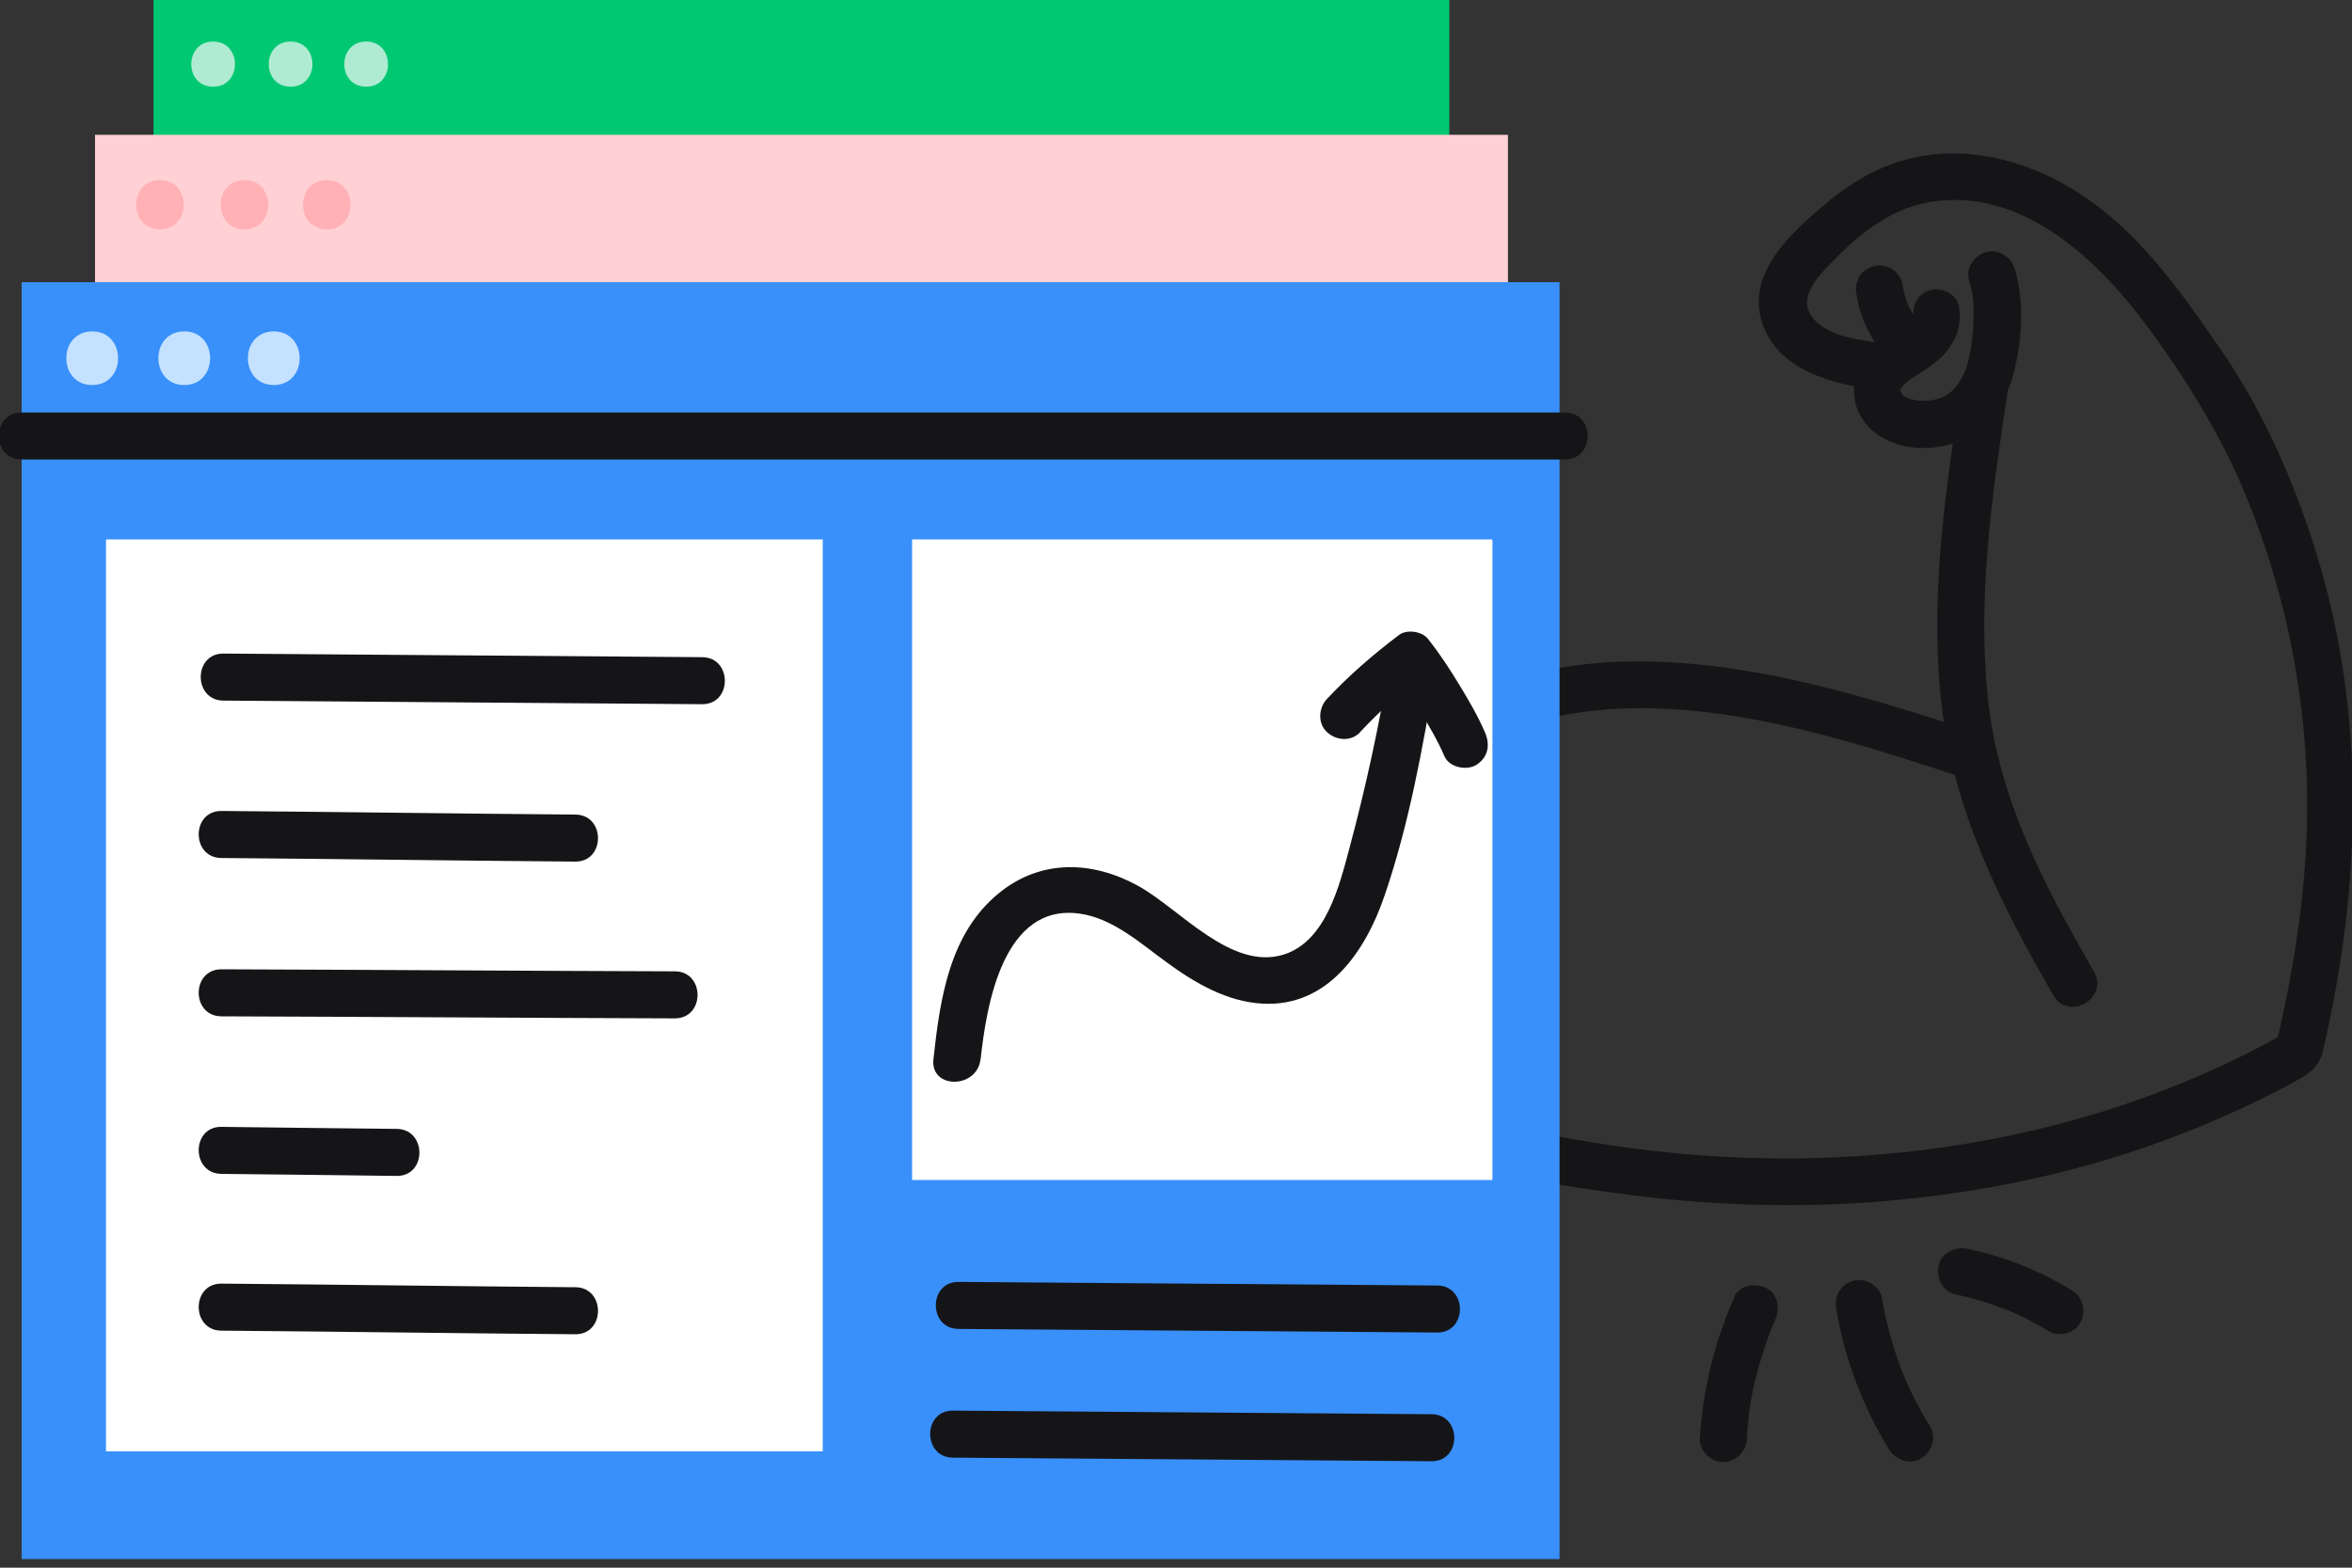 <?xml version="1.0" encoding="UTF-8"?><svg id="Layer_1" xmlns="http://www.w3.org/2000/svg" viewBox="0 0 150 100"><rect x="0" y="0" width="150" height="100" fill="#333333" stroke="none"/><defs><style>.cls-1{fill:#ffb1b5;}.cls-2{fill:#afebd2;}.cls-3{fill:#c4e2ff;}.cls-4{fill:#ffd0d4;}.cls-5{fill:#fff;}.cls-6{fill:#00c872;}.cls-7{fill:#3990fa;}.cls-8{fill:#151518;}</style></defs><path class="cls-8" d="M125.59,17.94c.24.78.28,1.22.28,2.04,0,.67-.07,1.6-.15,2.08-.06.37-.13.73-.23,1.09-.11.39-.16.54-.32.85-.08.15-.16.29-.25.43-.04.06-.25.33-.1.15-.11.13-.22.25-.34.36-.05.05-.1.1-.16.14.11-.1.06-.04-.03.02-.14.09-.28.18-.42.25s-.02,0,.01,0c-.08.03-.16.05-.23.08-.06.02-.53.12-.33.09-.19.03-.38.03-.57.04s-.37,0-.55-.02c.21.02-.16-.03-.22-.05-.1-.02-.2-.05-.3-.09.03.01.16.08,0,0-.07-.04-.14-.07-.21-.11-.1-.06-.13-.12-.03-.02-.07-.06-.13-.13-.19-.2.02.02.11.17.03.02-.03-.06-.07-.12-.1-.18.04.08.01.14.03.04.04-.22-.03.23-.01,0,0-.07,0-.14,0-.2,0,.02-.03.25,0,.08.04-.19-.12.16,0,0,.02-.03.15-.27.06-.12-.09.14.03-.03.05-.05.09-.1.19-.19.29-.28.03-.03.22-.18.02-.03.06-.04.11-.08.17-.12.13-.09.27-.18.41-.27.69-.44,1.4-.88,1.92-1.52.72-.88.98-1.77.82-2.89-.11-.78-1.15-1.27-1.85-1.05-.86.28-1.16,1.01-1.05,1.85,0,.01-.05-.26,0-.26,0,0-.07.28-.07.25.11-.33-.22.27-.03.04-.1.13-.23.25-.35.36-.02.02-.25.22-.13.12.12-.09-.17.12-.2.14-.68.46-1.41.85-1.98,1.44-1.47,1.5-1.39,3.85.3,5.16,1.59,1.23,3.99,1.23,5.75.38,1.66-.8,2.7-2.55,3.12-4.28.51-2.06.67-4.51.04-6.56-.23-.75-1.06-1.3-1.85-1.05s-1.3,1.04-1.05,1.85h0Z"/><path class="cls-8" d="M122.49,20.75c-.09-.1-.17-.2-.25-.3l.23.3c-.34-.45-.62-.94-.85-1.45l.15.36c-.22-.52-.37-1.06-.46-1.62-.05-.35-.4-.73-.69-.9-.32-.19-.8-.27-1.16-.15s-.71.34-.9.69l-.15.36c-.07.27-.07.53,0,.8.23,1.51.95,2.89,1.94,4.04.24.28.71.44,1.06.44s.81-.16,1.06-.44.46-.66.44-1.06-.17-.75-.44-1.06h0Z"/><path class="cls-8" d="M125.12,24.36c-1.02,6.75-2.07,13.64-1.31,20.47s3.73,12.75,7.15,18.67c.97,1.67,3.56.16,2.59-1.51-3.21-5.56-6.14-11.12-6.79-17.61-.64-6.43.29-12.88,1.25-19.22.29-1.89-2.61-2.7-2.89-.8h0Z"/><path class="cls-8" d="M125.62,46.59c-11.43-3.77-25.29-7.72-36,.15-1.54,1.13-.04,3.74,1.51,2.59,10.05-7.39,23-3.37,33.69.15,1.84.61,2.63-2.29.8-2.89h0Z"/><path class="cls-8" d="M119.87,21.87c-1.27-.2-2.76-.35-3.81-1.16-1.45-1.13-.72-2.4.31-3.51,1.82-1.94,3.94-3.83,6.64-4.3,5.96-1.04,10.88,3.74,14.09,8.13,2.48,3.4,4.63,6.88,6.22,10.8,2.25,5.53,3.53,11.45,3.78,17.42s-.61,11.72-1.96,17.5l.69-.9c-13.37,7.57-29.37,9.53-44.41,7-4.28-.72-8.92-1.54-12.71-3.76-1.67-.98-3.18,1.61-1.51,2.59,4.72,2.76,10.59,3.71,15.95,4.44s10.73.95,16.1.57,10.92-1.37,16.15-3.04c2.53-.81,5.02-1.78,7.43-2.89,1.15-.53,2.29-1.1,3.4-1.7,1.01-.55,1.67-.94,1.93-2.08,2.45-10.55,2.77-21.38-.47-31.81-1.42-4.55-3.38-9-6.09-12.92s-5.31-7.62-9.28-10.1c-2.5-1.56-5.55-2.53-8.52-2.34s-5.36,1.46-7.53,3.32c-2.05,1.75-4.79,4.23-3.95,7.24s3.99,3.98,6.74,4.41c1.89.3,2.7-2.59.8-2.89h0Z"/><rect class="cls-6" x="9.79" width="82.64" height="68.63"/><path class="cls-2" d="M23.35,2.65c-1.85,0-1.86,2.88,0,2.88s1.86-2.88,0-2.88Z"/><path class="cls-2" d="M18.53,2.65c-1.85,0-1.86,2.88,0,2.88s1.86-2.88,0-2.88Z"/><path class="cls-2" d="M13.59,2.65c-1.85,0-1.86,2.88,0,2.88s1.86-2.88,0-2.88Z"/><rect class="cls-4" x="6.06" y="8.6" width="90.11" height="74.83"/><path class="cls-1" d="M20.84,11.49c-2.02,0-2.02,3.14,0,3.14s2.02-3.14,0-3.14Z"/><path class="cls-1" d="M15.59,11.49c-2.02,0-2.02,3.14,0,3.14s2.02-3.14,0-3.14Z"/><path class="cls-1" d="M10.2,11.49c-2.02,0-2.02,3.14,0,3.14s2.02-3.14,0-3.14Z"/><rect class="cls-7" x="1.38" y="18" width="98.08" height="81.45"/><path class="cls-8" d="M1.38,29.31h98.43c1.93,0,1.93-3,0-3H1.38c-1.93,0-1.93,3,0,3h0Z"/><path class="cls-3" d="M17.46,21.14c-2.2,0-2.2,3.42,0,3.42s2.2-3.42,0-3.42Z"/><path class="cls-3" d="M11.75,21.14c-2.2,0-2.2,3.42,0,3.42s2.2-3.42,0-3.42Z"/><path class="cls-3" d="M5.88,21.14c-2.2,0-2.2,3.42,0,3.42s2.2-3.42,0-3.42Z"/><rect class="cls-5" x="6.76" y="34.41" width="45.71" height="58.17"/><rect class="cls-5" x="58.17" y="34.41" width="37.01" height="40.86"/><path class="cls-8" d="M61.13,84.77c10.18.08,20.36.15,30.53.23,1.93.01,1.93-2.99,0-3-10.18-.08-20.36-.15-30.53-.23-1.93-.01-1.93,2.99,0,3h0Z"/><path class="cls-8" d="M60.77,92.98c10.18.08,20.36.15,30.53.23,1.93.01,1.93-2.99,0-3-10.18-.08-20.36-.15-30.53-.23-1.93-.01-1.93,2.99,0,3h0Z"/><path class="cls-8" d="M14.25,44.69c10.18.08,20.36.15,30.53.23,1.93.01,1.93-2.99,0-3-10.18-.08-20.36-.15-30.53-.23-1.93-.01-1.93,2.99,0,3h0Z"/><path class="cls-8" d="M14.12,54.73c7.52.06,15.04.17,22.57.23,1.93.01,1.93-2.99,0-3-7.52-.06-15.04-.17-22.57-.23-1.93-.01-1.93,2.99,0,3h0Z"/><path class="cls-8" d="M14.12,84.88c7.52.06,15.04.17,22.57.23,1.93.01,1.93-2.99,0-3-7.52-.06-15.04-.17-22.57-.23-1.93-.01-1.93,2.99,0,3h0Z"/><path class="cls-8" d="M14.12,74.88c3.73.03,7.45.09,11.18.13,1.93.02,1.93-2.98,0-3-3.73-.03-7.45-.09-11.18-.13-1.93-.02-1.93,2.98,0,3h0Z"/><path class="cls-8" d="M14.12,64.83c9.64.03,19.28.1,28.92.13,1.93,0,1.93-2.99,0-3-9.64-.03-19.28-.1-28.92-.13-1.93,0-1.93,2.99,0,3h0Z"/><path class="cls-8" d="M62.54,67.57c.37-3.43,1.43-9.99,6.33-9.29,2.12.3,3.9,1.92,5.57,3.13,1.78,1.3,3.82,2.49,6.08,2.61,4.16.23,6.56-3.34,7.76-6.83,1.57-4.55,2.45-9.45,3.25-14.19.32-1.89-2.57-2.7-2.89-.8-.67,4-1.52,7.96-2.57,11.87-.64,2.39-1.49,5.94-4.17,6.81-3.37,1.08-6.66-2.91-9.31-4.37-2.92-1.61-6.2-1.72-8.87.45-3.19,2.59-3.77,6.78-4.19,10.61-.21,1.92,2.79,1.9,3,0h0Z"/><path class="cls-8" d="M86.73,46.71c.64-.69,1.31-1.34,2.01-1.97.33-.3.67-.59,1.01-.87.18-.15.36-.3.55-.44.07-.06.25-.2.09-.07.11-.09.22-.17.34-.26l-1.82-.23c.22.27-.18-.25.01,0,.07.09.13.18.2.27.15.21.3.43.45.65.35.52.68,1.04,1,1.57.56.93,1.12,1.88,1.55,2.88.31.72,1.43.94,2.05.54.75-.49.87-1.28.54-2.05-.44-1.03-1.02-2.02-1.6-2.98-.63-1.04-1.3-2.07-2.06-3.02-.38-.46-1.33-.6-1.82-.23-1.65,1.24-3.19,2.58-4.6,4.08-.54.57-.61,1.56,0,2.12s1.55.61,2.12,0h0Z"/><path class="cls-8" d="M110.62,82.72c-1.27,2.88-2.02,5.89-2.21,9.04-.05.78.72,1.53,1.5,1.5.85-.04,1.45-.66,1.5-1.5.02-.36.05-.71.08-1.07.02-.15.03-.3.05-.46.02-.18.03-.2,0-.06.01-.1.03-.2.04-.3.1-.66.23-1.31.39-1.95s.34-1.28.55-1.91c.11-.34.23-.67.36-1.01.05-.14.11-.28.17-.43.07-.17.08-.19.03-.07.04-.09.08-.19.12-.28.32-.72.23-1.64-.54-2.05-.65-.34-1.71-.23-2.05.54h0Z"/><path class="cls-8" d="M117.12,83.56c.53,3.15,1.7,6.2,3.37,8.92.41.67,1.36.98,2.05.54s.98-1.34.54-2.05c-.4-.64-.76-1.3-1.1-1.98-.38-.78-.52-1.1-.8-1.86-.53-1.42-.91-2.88-1.17-4.37-.13-.78-1.13-1.28-1.85-1.05-.84.27-1.19,1.01-1.05,1.85h0Z"/><path class="cls-8" d="M124.69,82.56c1.09.23,2.16.55,3.2.96.07.03.14.05.21.08.15.06.14.06-.05-.02.03-.01.27.12.31.13.27.12.54.25.81.38.5.25.99.52,1.46.81.67.41,1.68.17,2.05-.54s.18-1.62-.54-2.05c-2.04-1.25-4.31-2.16-6.65-2.65-.77-.16-1.66.23-1.85,1.05-.17.75.23,1.67,1.05,1.85h0Z"/></svg>